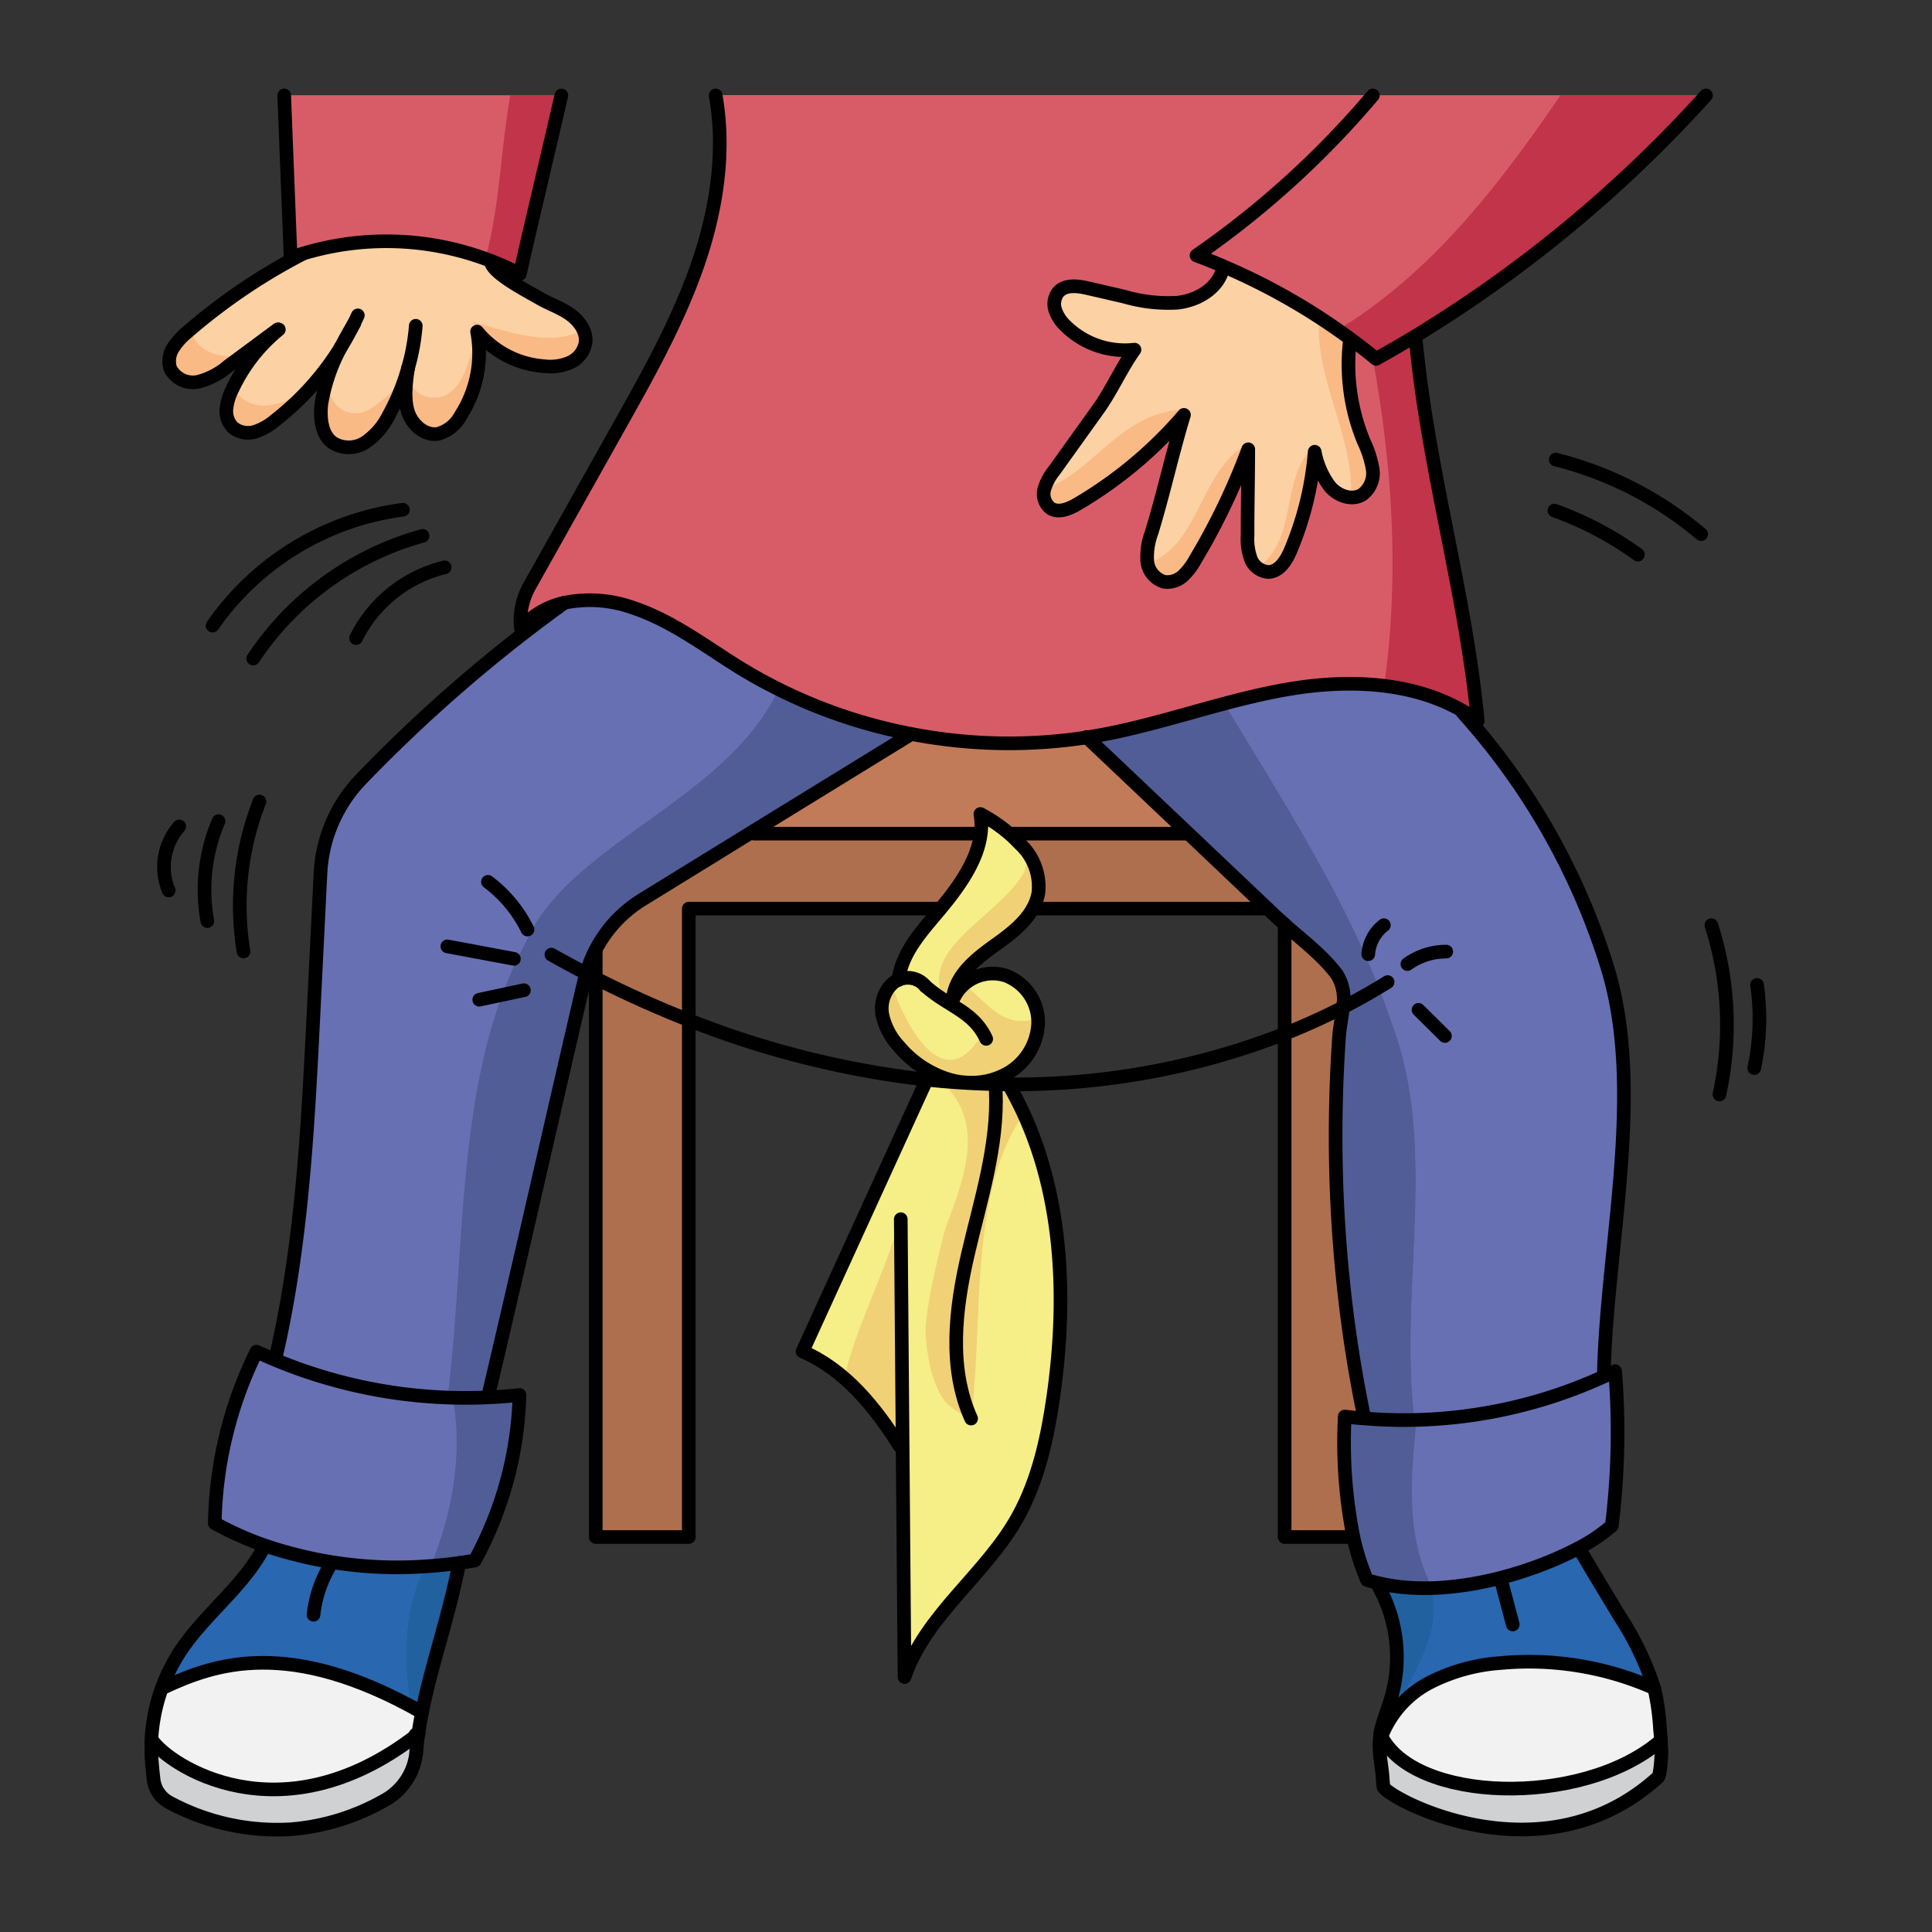 <svg id="Layer_1" data-name="Layer 1" xmlns="http://www.w3.org/2000/svg" viewBox="0 0 283.46 283.46"><rect x="0" y="0" width="283.46" height="283.46" fill="#333333" stroke="none"/><defs><style>.cls-1{fill:#d85c68;}.cls-2{fill:#d0d1d2;}.cls-3{fill:#f2f2f2;}.cls-4{fill:#2967b0;}.cls-5{fill:#6770b3;}.cls-6{fill:#fcd1a4;}.cls-7{fill:#ae6f4f;}.cls-8{fill:#c27b58;}.cls-9{fill:#f6ee87;}.cls-10{fill:#c1344a;}.cls-11{fill:#21619f;}.cls-12{fill:#505d97;}.cls-13{fill:#f9ba86;}.cls-14{fill:#f0d175;}.cls-15{fill:none;stroke:#000;stroke-linecap:round;stroke-linejoin:round;stroke-width:2px;}</style></defs><path class="cls-1" d="M201.37,14h48.88a191.79,191.79,0,0,1-42.62,35.3c-1.91,1.15-3.83,2.27-5.78,3.35q-1.86-1.53-3.8-2.95a92.37,92.37,0,0,0-18.47-10.57c-1.34-.59-2.71-1.14-4.08-1.65A133.24,133.24,0,0,0,201.37,14Z"/><path class="cls-2" d="M243.67,256.71c0,.52-.14,3.71-.49,4-17,15.49-39.8,3-40.3,1.4,0,0-.08-.92-.08-.9-.15-2.57-.74-4.28-.38-6.65l.15,0c4.76,9.87,29.3,10.57,40.76,1h.27C243.62,256,243.64,256.33,243.67,256.71Z"/><path class="cls-3" d="M243.6,255.56h-.27c-11.46,9.61-36,8.91-40.76-1l-.15,0a1.7,1.7,0,0,1,0-.22l.3.06a15,15,0,0,1,7.11-7.65A27,27,0,0,1,220.09,244a45.32,45.32,0,0,1,22.49,3.66h0a3.57,3.57,0,0,1,.1.35,36.46,36.46,0,0,1,.76,5.59C243.52,254.24,243.56,254.9,243.6,255.56Z"/><path class="cls-4" d="M242.6,247.64h0A45.32,45.32,0,0,0,220.09,244a27,27,0,0,0-10.22,2.79,15,15,0,0,0-7.11,7.65l-.3-.06a5.27,5.27,0,0,1,.1-.52c.37-1.63,1-3.17,1.5-4.77a21.38,21.38,0,0,0-1.84-16.31l.11-.47c9.79,2.28,21.92-1.27,29.21-5.17l.1.19q3,4.94,5.92,9.87A44,44,0,0,1,242.6,247.64Z"/><path class="cls-5" d="M236.92,201.17a111.54,111.54,0,0,1-.49,22.67,24.77,24.77,0,0,1-4.89,3.29c-7.29,3.9-19.42,7.45-29.21,5.17-.61-.14-1.2-.3-1.79-.49a35.7,35.7,0,0,1-2-6.31,71.14,71.14,0,0,1-1.26-17.67c.94.12,1.89.22,2.83.28A70.57,70.57,0,0,0,235.26,202h0C235.82,201.7,236.37,201.44,236.92,201.17Z"/><path class="cls-5" d="M197,147.79a6.73,6.73,0,0,0-.85-4.78c-2-2.69-5-5-7.7-7.37h0c-.52-.44-1-.89-1.49-1.34l-1.05-1-8.14-7.72-3.59-3.41-14.78-14,1.72-.29c9.46-1.71,18.52-5.21,28-6.81,8.67-1.45,18.15-1.1,25.62,3.34l-.13.21A99.9,99.9,0,0,1,235.8,142c5.56,18.13-.19,41-.54,59.92h0a70.57,70.57,0,0,1-35.18,6.15v-.06c-1.29-6.29-2.28-12.65-3-19a207.08,207.08,0,0,1-1.2-24.65q.06-6.18.5-12.34C196.52,150.72,196.83,149.24,197,147.79Z"/><path class="cls-1" d="M159.38,108.14a75.49,75.49,0,0,1-26-.56,75.05,75.05,0,0,1-24.59-9.48c-5.23-3.18-10.16-7-16-9a18.81,18.81,0,0,0-10-.72h0a11.85,11.85,0,0,0-6.39,3.76,10.26,10.26,0,0,1,1.31-6.29l13.18-23.5c4.2-7.48,8.42-15,11.27-23.1s4.3-16.84,2.8-25.29h96.43A133.24,133.24,0,0,1,175.5,37.48c1.37.51,2.74,1.06,4.08,1.65l-.49,1.13c-1.07,2.42-3.72,3.83-6.35,4.14a23,23,0,0,1-7.84-.89l-5.28-1.22c-1.5-.35-3.34-.61-4.38.54a2.81,2.81,0,0,0-.47,2.64,5.73,5.73,0,0,0,1.51,2.32,12.38,12.38,0,0,0,10.12,3.5c-1.9,2.64-3.42,6.09-5.32,8.73l-6.45,9a7.81,7.81,0,0,0-1.46,2.74,2.64,2.64,0,0,0,.91,2.79c1.16.77,2.72.11,3.92-.59a61.81,61.81,0,0,0,15.66-13.1c-1.73,5.71-3,11.53-4.74,17.24a10.21,10.21,0,0,0-.65,4.18,3.47,3.47,0,0,0,2.53,3.08,3.4,3.4,0,0,0,2.73-.9,9.43,9.43,0,0,0,1.79-2.36,97.91,97.91,0,0,0,7.77-16.19c0,4.2-.11,8.43-.1,12.63a8.68,8.68,0,0,0,.45,3.37,3,3,0,0,0,2.55,2c1.64,0,2.7-1.7,3.33-3.21a46.94,46.94,0,0,0,3.52-14.43,12.26,12.26,0,0,0,2.22,5.09c1.14,1.38,3.25,2.14,4.76,1.2a3.91,3.91,0,0,0,1.52-3.77A15.54,15.54,0,0,0,200,64.68a29.64,29.64,0,0,1-2-15q1.94,1.42,3.8,2.95c2-1.08,3.87-2.2,5.78-3.35,1.72,19.2,7.35,37.58,9.13,56.42a20.45,20.45,0,0,0-2-1.34c-7.47-4.44-16.95-4.79-25.62-3.34-9.48,1.6-18.54,5.1-28,6.81Z"/><path class="cls-6" d="M201.34,68.74A15.54,15.54,0,0,0,200,64.68a29.64,29.64,0,0,1-2-15,92.37,92.37,0,0,0-18.47-10.57l-.49,1.13c-1.07,2.42-3.72,3.83-6.35,4.14a23,23,0,0,1-7.84-.89l-5.28-1.22c-1.5-.35-3.34-.61-4.38.54a2.81,2.81,0,0,0-.47,2.64,5.73,5.73,0,0,0,1.51,2.32,12.38,12.38,0,0,0,10.12,3.5c-1.9,2.64-3.42,6.09-5.32,8.73l-6.45,9a8.11,8.11,0,0,0-1.44,2.68l.13.38-.13-.38a.14.14,0,0,1,0,.06,2.64,2.64,0,0,0,.91,2.79c1.16.77,2.72.11,3.92-.59a61.74,61.74,0,0,0,14.91-12.26l-.28-.19.28.19c.25-.28.51-.55.75-.84-1.73,5.71-3,11.53-4.74,17.24a10.21,10.21,0,0,0-.65,4.18,3.47,3.47,0,0,0,2.53,3.08,3.4,3.4,0,0,0,2.73-.9,9.43,9.43,0,0,0,1.79-2.36,97.91,97.91,0,0,0,7.77-16.19c0,4.2-.11,8.43-.1,12.63a8.68,8.68,0,0,0,.45,3.37,3,3,0,0,0,2.55,2c1.64,0,2.7-1.7,3.33-3.21a46.94,46.94,0,0,0,3.52-14.43,12.26,12.26,0,0,0,2.22,5.09c1.14,1.38,3.25,2.14,4.76,1.2A3.91,3.91,0,0,0,201.34,68.74Z"/><path class="cls-7" d="M200.09,208.05v.06c-.94-.06-1.89-.16-2.83-.28a71.14,71.14,0,0,0,1.26,17.67H188.43V151.66c2.91-1.15,5.77-2.44,8.55-3.87-.15,1.45-.46,2.93-.56,4.24q-.43,6.16-.5,12.34a207.08,207.08,0,0,0,1.2,24.65C197.81,195.4,198.8,201.76,200.09,208.05Z"/><path class="cls-7" d="M196.13,143a6.73,6.73,0,0,1,.85,4.78c-2.78,1.43-5.64,2.72-8.55,3.87v-16C191.08,138,194.16,140.32,196.13,143Z"/><path class="cls-7" d="M185.89,133.29H151.48a7.15,7.15,0,0,0,.83-2.32,8.51,8.51,0,0,0-2.43-6.91c-.48-.52-1-1-1.52-1.49l.23-.27H174l.13-.14,3.59,3.41Z"/><path class="cls-8" d="M174.16,122.16l-.13.14H148.59l-.23.27a22.8,22.8,0,0,0-4.56-3.16,9.54,9.54,0,0,1,0,2.92l-.25,0h-33l-.18-.29,22.87-14.08.07-.35a75.49,75.49,0,0,0,26,.56Z"/><path class="cls-9" d="M132.38,212.17H132c-3.62-5.74-8-11.2-14.26-13.9l18.21-39.87q3,.32,6,.49t6,.19c7.92,13.56,8.81,30.32,6.57,45.92-.87,6-2.19,12-5.09,17.36-4.65,8.55-13.59,14.46-16.73,23.68Q132.52,229.11,132.38,212.17Z"/><path class="cls-9" d="M149.88,124.06a8.51,8.51,0,0,1,2.43,6.91,7.15,7.15,0,0,1-.83,2.32c-1.15,2.09-3.25,3.73-5.25,5.16-2.68,1.92-5.6,4.09-6.35,7.3l.32.14c-.07.12-.14.26-.2.39l-1.7.32a21.15,21.15,0,0,1-2.59-1.93,3.31,3.31,0,0,0-3.93-.92c.48-4,3.37-7.1,6-10.24.4-.48.8-1,1.18-1.45,2.26-2.88,4.44-6.21,4.88-9.73a9.54,9.54,0,0,0,0-2.92,22.8,22.8,0,0,1,4.56,3.16C148.89,123,149.4,123.54,149.88,124.06Z"/><path class="cls-9" d="M131.78,143.75a3.31,3.31,0,0,1,3.93.92,21.15,21.15,0,0,0,2.59,1.93l1.7-.32c.06-.13.13-.27.2-.39a6.36,6.36,0,0,1,7.35-2.77,7.35,7.35,0,0,1,4.76,6.92,8.89,8.89,0,0,1-4.4,7.37,10.74,10.74,0,0,1-6,1.41,11.28,11.28,0,0,1-2.64-.43,15.43,15.43,0,0,1-7.38-4.87,9.76,9.76,0,0,1-2.43-4.59,5,5,0,0,1,1.61-4.75A3.11,3.11,0,0,1,131.78,143.75Z"/><path class="cls-7" d="M87.36,143.53l-1.4-.71A18.84,18.84,0,0,1,94.17,132l16.22-10,.18.29h33l.25,0c-.44,3.52-2.62,6.85-4.88,9.73-.38.49-.78,1-1.18,1.45l-.25-.21H101v16.36Q94,146.93,87.36,143.53Z"/><path class="cls-5" d="M86,142.82c-.09.31-.18.62-.25.94-4.85,20.77-9.17,40.07-14.17,61.25a72.68,72.68,0,0,1-31.34-5.56l.3-.72c3.78-16.51,4.63-33.53,5.47-50.44l1-20.18a21.45,21.45,0,0,1,6-13.89,219.66,219.66,0,0,1,29.76-25.8h0a18.81,18.81,0,0,1,10,.72c5.82,1.92,10.75,5.78,16,9a75.05,75.05,0,0,0,24.59,9.48l-.07.35L110.39,122,94.17,132A18.84,18.84,0,0,0,86,142.82Z"/><path class="cls-7" d="M101,149.66V225.5H87.36v-82Q94,146.92,101,149.66Z"/><path class="cls-6" d="M51.89,47.47c-.6,1-1.26,2.16-1.89,3.4C50.69,49.77,51.31,48.63,51.89,47.47ZM59.82,54A32.24,32.24,0,0,1,57,60.94a10.37,10.37,0,0,1-3.32,3.92,4.46,4.46,0,0,1-4.89.1c-1.64-1.21-1.85-3.59-1.66-5.63A26.42,26.42,0,0,1,50,50.88a40.52,40.52,0,0,1-9.61,10.73,8.69,8.69,0,0,1-3,1.71,3.48,3.48,0,0,1-3.27-.66A3.42,3.42,0,0,1,33.17,60,8,8,0,0,1,34,57.18a24.9,24.9,0,0,1,6.78-8.78l-.07-.09-7.29,5.4A10.88,10.88,0,0,1,29.08,56a3.71,3.71,0,0,1-4.14-1.93,3.6,3.6,0,0,1,.38-3,9.74,9.74,0,0,1,2.07-2.32,86.84,86.84,0,0,1,17-11.53h0a42.29,42.29,0,0,1,27.51,1C72,40,77.53,42.78,79,43.66s3.12,1.44,4.52,2.41,2.57,2.58,2.32,4.27a3.94,3.94,0,0,1-2.31,2.86,7.32,7.32,0,0,1-3.74.52,14.07,14.07,0,0,1-9.85-5.08A16.93,16.93,0,0,1,67.52,61a5.34,5.34,0,0,1-3.29,2.64c-2,.33-3.8-1.31-4.41-3.19S59.5,56,59.82,54Z"/><path class="cls-1" d="M41.65,14H82.26c-1.8,7.81-4.51,19.21-6.09,26.18a40.91,40.91,0,0,0-4.27-1.92,42.29,42.29,0,0,0-27.51-1c-.61.19-1.21.4-1.8.62Q42.11,25.92,41.65,14Z"/><path class="cls-5" d="M71.54,205a72.68,72.68,0,0,1-31.34-5.56c-.88-.36-1.75-.75-2.62-1.15a59.2,59.2,0,0,0-6.12,25.17,47.44,47.44,0,0,0,7.3,3.26,60.69,60.69,0,0,0,23.73,3.07,20.41,20.41,0,0,1,1.7-2.71,20.41,20.41,0,0,0-1.7,2.71c1.63-.11,3.25-.27,4.84-.5.77-.1,1.53-.22,2.29-.36a53.58,53.58,0,0,0,6.55-24.28C74.63,204.83,73.09,205,71.54,205Z"/><path class="cls-4" d="M62.49,229.8a60.69,60.69,0,0,1-23.73-3.07l-.09.26c-3,5.76-8.57,9.73-12.17,15.12a25.92,25.92,0,0,0-2.72,5.32l.28.1c7.08-3.28,17.66-7.18,36.23,2.83C59.21,243.48,59.2,236,62.49,229.8Z"/><path class="cls-4" d="M62.49,229.8c-3.29,6.2-3.28,13.68-2.2,20.56l1.57.87h0c1.4-7.11,3.91-13.9,5.46-21.92h0C65.74,229.53,64.12,229.69,62.49,229.8Z"/><path class="cls-3" d="M24.06,247.53l-.28-.1a26,26,0,0,0-1.62,7.86h.1c2.33,3.52,18.66,14.67,38.64-.64l.17-.13c-.29-1.35-.56-2.75-.78-4.17C41.72,240.35,31.14,244.25,24.06,247.53Z"/><path class="cls-3" d="M60.29,250.36c.22,1.42.49,2.82.78,4.17l.26-.2c.15-1,.33-2.08.54-3.1h0Z"/><path class="cls-2" d="M22.26,255.3h-.1c0,.48,0,1,0,1.45,0,1.43.16,2.86.32,4.29a4.39,4.39,0,0,0,2.3,3.41,33.4,33.4,0,0,0,17.79,3.94,33.1,33.1,0,0,0,14-4.36A9,9,0,0,0,61,257.16l0-.32a8.44,8.44,0,0,0-.13-2.18C40.92,270,24.59,258.82,22.26,255.3Z"/><path class="cls-1" d="M228.93,14H201.42a133.24,133.24,0,0,1-25.87,23.48c1.37.51,2.74,1.06,4.08,1.65a92.84,92.84,0,0,1,16.65,9.27C209.88,40.17,219.88,27.31,228.93,14Z"/><path class="cls-10" d="M228.93,14c-9.05,13.3-19.05,26.16-32.65,34.4.61.43,1.22.86,1.82,1.3q1.93,1.42,3.8,2.95c1.95-1.08,3.87-2.2,5.78-3.35A191.79,191.79,0,0,0,250.3,14Z"/><path class="cls-2" d="M243.72,256.72c0,.52-.14,3.71-.49,4-17,15.49-39.8,3-40.3,1.4,0,0-.08-.92-.08-.9-.15-2.57-.74-4.28-.38-6.65l.15,0c4.76,9.87,29.3,10.57,40.76,1h.27C243.67,256,243.69,256.34,243.72,256.72Z"/><path class="cls-3" d="M243.65,255.57h-.27c-11.46,9.61-36,8.91-40.76-1l-.15,0a1.7,1.7,0,0,1,0-.22l.3.06a15,15,0,0,1,7.11-7.65A27,27,0,0,1,220.14,244a45.32,45.32,0,0,1,22.49,3.66h0a3.57,3.57,0,0,1,.1.35,36.46,36.46,0,0,1,.76,5.59C243.57,254.25,243.61,254.91,243.65,255.57Z"/><path class="cls-11" d="M209.94,233a30,30,0,0,1-7.56-.71l-.11.47a21.38,21.38,0,0,1,1.84,16.31c-.47,1.6-1.13,3.14-1.5,4.77a5.27,5.27,0,0,0-.1.52l.3.06A13,13,0,0,1,205,250.7C207.4,245.05,211.81,239.33,209.94,233Z"/><path class="cls-4" d="M237.61,237.2q-3-4.94-5.92-9.87l-.1-.19A51.6,51.6,0,0,1,209.94,233c1.87,6.31-2.54,12-4.9,17.68a16.55,16.55,0,0,1,4.88-3.91A27,27,0,0,1,220.14,244a45.32,45.32,0,0,1,22.49,3.66h0A44,44,0,0,0,237.61,237.2Z"/><path class="cls-5" d="M237,201.18c-.55.27-1.1.53-1.66.78h0a70.43,70.43,0,0,1-27.46,6.36c-.86,8.13-1.67,17.15,2.35,24.68a51.65,51.65,0,0,0,21.39-5.87,24.77,24.77,0,0,0,4.89-3.29A111.54,111.54,0,0,0,237,201.18Z"/><path class="cls-12" d="M207.85,208.33a68.51,68.51,0,0,1-7.72-.21c-.94-.06-1.89-.16-2.83-.28a71.14,71.14,0,0,0,1.26,17.67,35.7,35.7,0,0,0,2,6.31c.59.19,1.18.35,1.79.49a30.15,30.15,0,0,0,7.82.7C206.18,225.48,207,216.46,207.85,208.33Z"/><path class="cls-12" d="M204.19,150.09c-5.52-16.54-15.26-31.4-24.56-46.89-6.14,1.63-12.23,3.53-18.48,4.66l-1.72.29,14.78,14,3.59,3.41,8.14,7.72,1.05,1c.47.45,1,.9,1.49,1.34h0c2.65,2.32,5.73,4.68,7.7,7.37a6.73,6.73,0,0,1,.85,4.78c-.15,1.45-.46,2.93-.56,4.24q-.43,6.17-.5,12.34a207.08,207.08,0,0,0,1.2,24.65c.69,6.38,1.68,12.74,3,19v.06a67.67,67.67,0,0,0,7.4.22C205.26,188.85,211.14,168.34,204.19,150.09Z"/><path class="cls-5" d="M235.85,142a99.9,99.9,0,0,0-21.21-37.44l.13-.21c-7.47-4.44-17-4.79-25.62-3.34-3.21.55-6.37,1.31-9.52,2.15,9.3,15.49,19,30.35,24.56,46.89,6.95,18.25,1.07,38.76,3.34,58.25A70.49,70.49,0,0,0,235.31,202h0C235.66,183,241.41,160.17,235.85,142Z"/><path class="cls-1" d="M201.33,52.21c-1.06-.86-2.14-1.69-3.23-2.5a29.64,29.64,0,0,0,2,15,15.54,15.54,0,0,1,1.31,4.06,3.91,3.91,0,0,1-1.52,3.77c-1.51.94-3.62.18-4.76-1.2a12.26,12.26,0,0,1-2.22-5.09,46.94,46.94,0,0,1-3.52,14.43c-.63,1.51-1.69,3.22-3.33,3.21a3,3,0,0,1-2.55-2,8.68,8.68,0,0,1-.45-3.37c0-4.2.11-8.43.1-12.63a97.91,97.91,0,0,1-7.77,16.19,9.43,9.43,0,0,1-1.79,2.36,3.4,3.4,0,0,1-2.73.9,3.47,3.47,0,0,1-2.53-3.08,10.21,10.21,0,0,1,.65-4.18c1.74-5.71,3-11.53,4.74-17.24A61.81,61.81,0,0,1,158.05,74c-1.2.7-2.76,1.36-3.92.59a2.64,2.64,0,0,1-.91-2.79A7.81,7.81,0,0,1,154.68,69l6.45-9c1.9-2.64,3.42-6.09,5.32-8.73a12.38,12.38,0,0,1-10.12-3.5,5.73,5.73,0,0,1-1.51-2.32,2.81,2.81,0,0,1,.47-2.64c1-1.15,2.88-.89,4.38-.54L165,43.52a23,23,0,0,0,7.84.89c2.63-.31,5.28-1.72,6.35-4.14l.49-1.13c-1.34-.59-2.71-1.14-4.08-1.65A133.24,133.24,0,0,0,201.42,14H105c1.5,8.45.06,17.21-2.8,25.29S95.12,54.92,90.92,62.4L77.74,85.9a10.26,10.26,0,0,0-1.31,6.29,11.85,11.85,0,0,1,6.39-3.76h0a18.81,18.81,0,0,1,10,.72c5.82,1.92,10.75,5.78,16,9a75.05,75.05,0,0,0,24.59,9.48,75.49,75.49,0,0,0,26.05.56l1.72-.29c9.46-1.71,18.52-5.21,28-6.81a49.27,49.27,0,0,1,13.93-.45C205.33,84.65,204.32,68.24,201.33,52.21Z"/><path class="cls-10" d="M216.81,105.73c-1.78-18.84-7.41-37.22-9.13-56.42-1.91,1.15-3.83,2.27-5.78,3.35l-.57-.45c3,16,4,32.44,1.75,48.39a30,30,0,0,1,11.69,3.79A20.45,20.45,0,0,1,216.81,105.73Z"/><path class="cls-13" d="M174.19,60.09c-9.57,0-13.64,9.14-21,11.69a2.61,2.61,0,0,0,.92,2.76c1.16.77,2.72.11,3.92-.59a61.51,61.51,0,0,0,14.82-12.16A2.34,2.34,0,0,1,174.19,60.09Z"/><path class="cls-13" d="M183.19,65.09c-7.13,3.57-7.12,15.06-14.81,17.53a3,3,0,0,0,5.2,1.83,9.43,9.43,0,0,0,1.79-2.36,97.91,97.91,0,0,0,7.77-16.19c0,.67,0,1.34,0,2l.07-.05Z"/><path class="cls-6" d="M193.58,46.59a93.35,93.35,0,0,0-14-7.45l-.49,1.13c-1.07,2.42-3.72,3.83-6.35,4.14a23,23,0,0,1-7.84-.89l-5.28-1.22c-1.5-.35-3.34-.61-4.38.54a2.81,2.81,0,0,0-.47,2.64,5.73,5.73,0,0,0,1.51,2.32,12.38,12.38,0,0,0,10.12,3.5c-1.9,2.64-3.42,6.09-5.32,8.73l-6.45,9a7.81,7.81,0,0,0-1.46,2.74v0c7.34-2.55,11.41-11.69,21-11.69a2.34,2.34,0,0,0-1.32,1.7c.28-.31.57-.62.84-.94-1.73,5.71-3,11.53-4.74,17.24a10.21,10.21,0,0,0-.65,4.18c0,.12,0,.23.06.35,7.69-2.47,7.68-14,14.81-17.53v2.76l.42-.35-.42.35v0l-.07.05c0,3.55-.09,7.1-.08,10.63a8.68,8.68,0,0,0,.45,3.37,3.5,3.5,0,0,0,1,1.4c6.21-4.41,3-13.51,8.67-18.21v1.84l.25-.25-.25.25v0l-.1.1a11.4,11.4,0,0,0,2,4.29,4.38,4.38,0,0,0,3.15,1.6C198.59,63.62,192.85,55.68,193.58,46.59Z"/><path class="cls-13" d="M193.09,67l.1-.1V65.09c-5.64,4.7-2.46,13.8-8.67,18.21a2.42,2.42,0,0,0,1.52.57c1.64,0,2.7-1.7,3.33-3.21a47.15,47.15,0,0,0,3.41-13.32l0,0,0,0c0-.37.08-.74.11-1.11C192.94,66.49,193,66.76,193.09,67Z"/><path class="cls-13" d="M201.39,68.75a15.54,15.54,0,0,0-1.31-4.06,29.64,29.64,0,0,1-2-15c-1.48-1.08-3-2.12-4.52-3.12-.73,9.09,5,17,4.68,26.33a2.78,2.78,0,0,0,1.61-.4A3.91,3.91,0,0,0,201.39,68.75Z"/><path class="cls-7" d="M200.14,208.06v.06c-.94-.06-1.89-.16-2.83-.28a71.14,71.14,0,0,0,1.26,17.67H188.48V151.67c2.91-1.15,5.77-2.44,8.55-3.87-.15,1.45-.46,2.93-.56,4.24q-.43,6.17-.5,12.34a207.08,207.08,0,0,0,1.2,24.65C197.86,195.41,198.85,201.77,200.14,208.06Z"/><path class="cls-7" d="M196.18,143a6.73,6.73,0,0,1,.85,4.78c-2.78,1.43-5.64,2.72-8.55,3.87v-16C191.13,138,194.21,140.33,196.18,143Z"/><path class="cls-7" d="M185.94,133.3H151.53a7.15,7.15,0,0,0,.83-2.32,8.51,8.51,0,0,0-2.43-6.91c-.48-.52-1-1-1.52-1.49l.23-.27h25.44l.13-.14,3.59,3.41Z"/><path class="cls-8" d="M174.21,122.17l-.13.14H148.64l-.23.27a22.8,22.8,0,0,0-4.56-3.16,9.54,9.54,0,0,1,.05,2.92l-.25,0h-33l-.18-.29,22.87-14.08.07-.35a75.49,75.49,0,0,0,26.05.56Z"/><path class="cls-14" d="M135.77,195.23c.32,5.43,1.71,11.86,6.71,12.86,3.65-13.19-.4-33.23,7.72-44.62-.68-1.49-1.41-2.95-2.24-4.38q-3,0-6-.19c-1.3-.07-2.59-.18-3.88-.29C148.83,168.57,133.87,182.87,135.77,195.23Z"/><path class="cls-9" d="M123.84,202.18l.18.17-.11-.43C123.89,202,123.86,202.1,123.84,202.18Z"/><path class="cls-14" d="M132.17,179.57l-.29-.33c-2.12,7.67-6.1,15-8,22.68l.11.43a45.08,45.08,0,0,1,8,9.83h.42v.12l.09-.09Z"/><path class="cls-9" d="M150.2,163.47c-8.12,11.39-5.91,31.05-7.72,44.62-17.76-6.91,6.35-39.52-4.44-49.48-.7-.06-1.39-.12-2.08-.2q-9.11,19.92-18.21,39.87a23.94,23.94,0,0,1,6,3.83l-.11-.5.11.5.09.07c0-.08,0-.17.07-.26l-.08-.3.08.3c1.87-7.71,5.85-15,8-22.68l-.42-.47.42.47c.1-.38.21-.76.31-1.15-.1.39-.21.77-.31,1.15l.29.33v0l.33.38-.33-.38.35,32.64.23-.24-.23.24,0,2.61,0-2.61-.09.09q.15,16.88.28,33.75c3.14-9.22,12.08-15.13,16.73-23.68,2.9-5.33,4.22-11.36,5.09-17.36C156.53,191.05,156,176.16,150.2,163.47Z"/><path class="cls-9" d="M150.19,128.09a5.3,5.3,0,0,0,.32-3.32c-.18-.24-.38-.47-.58-.7-.48-.52-1-1-1.52-1.49a22.8,22.8,0,0,0-4.56-3.16,9.54,9.54,0,0,1,.05,2.92c-.44,3.52-2.62,6.85-4.88,9.73-.38.49-.78,1-1.18,1.45-2.64,3.14-5.53,6.23-6,10.24a3.31,3.31,0,0,1,3.93.92,21.15,21.15,0,0,0,2.59,1.93l.11,0C134.8,139.11,146.57,134.42,150.19,128.09Z"/><path class="cls-14" d="M150.51,124.77a5.3,5.3,0,0,1-.32,3.32c-3.62,6.33-15.39,11-11.73,18.5l1.59-.3c.06-.13.13-.27.2-.39l-.32-.14c.75-3.21,3.67-5.38,6.35-7.3,2-1.43,4.1-3.07,5.25-5.16a7.15,7.15,0,0,0,.83-2.32A8.22,8.22,0,0,0,150.51,124.77Z"/><path class="cls-9" d="M143.19,153.09c2.25-2.25-1.13-4.49-2.95-7.16a2.47,2.47,0,0,0-.19.36l-1.7.32a21.15,21.15,0,0,1-2.59-1.93,3.31,3.31,0,0,0-3.93-.92,2.72,2.72,0,0,0-1,.67C132.75,150.36,138,160.06,143.19,153.09Z"/><path class="cls-9" d="M147.6,143.13a6.51,6.51,0,0,0-6.14,1.3c3.34,2.57,5.64,6.7,10.85,5A7.31,7.31,0,0,0,147.6,143.13Z"/><path class="cls-14" d="M141.46,144.43a5.53,5.53,0,0,0-1.21,1.47v0c1.82,2.67,5.2,4.91,2.95,7.16-5.22,7-10.44-2.73-12.37-8.66a5.08,5.08,0,0,0-1.35,4.51,9.76,9.76,0,0,0,2.43,4.59,15.43,15.43,0,0,0,7.38,4.87,11.28,11.28,0,0,0,2.64.43,10.74,10.74,0,0,0,6-1.41,8.89,8.89,0,0,0,4.4-7.37c0-.21,0-.42-.05-.63C147.1,151.13,144.8,147,141.46,144.43Z"/><path class="cls-7" d="M87.41,143.54l-1.4-.71A18.84,18.84,0,0,1,94.22,132l16.22-10,.18.29h33l.25,0c-.44,3.52-2.62,6.85-4.88,9.73-.38.49-.78,1-1.18,1.45l-.25-.21H101.06v16.36Q94.09,146.94,87.41,143.54Z"/><path class="cls-5" d="M114.23,101.11c-1.85-.93-3.67-1.92-5.44-3-5.23-3.18-10.16-7-16-9a18.81,18.81,0,0,0-10-.72h0a219.66,219.66,0,0,0-29.76,25.8A21.45,21.45,0,0,0,47,128.12L46,148.3c-.84,16.91-1.69,33.93-5.47,50.44l-.3.72A72.37,72.37,0,0,0,65.63,205c2.83-22.73,1-47.54,11.56-66.93C83.47,123.74,106.65,117.42,114.23,101.11Z"/><path class="cls-12" d="M114.23,101.11c-7.58,16.31-30.76,22.63-37,37-10.58,19.39-8.73,44.2-11.56,66.93,2,.08,4,.09,6,0,5-21.18,9.32-40.48,14.17-61.25.07-.32.16-.63.25-.94A18.84,18.84,0,0,1,94.22,132l16.22-10,22.87-14.08.07-.35A75.26,75.26,0,0,1,114.23,101.11Z"/><path class="cls-7" d="M101.06,149.67v75.84H87.41v-82Q94.09,146.93,101.06,149.67Z"/><path class="cls-13" d="M28.12,48.18l-.68.58a9.74,9.74,0,0,0-2.07,2.32,3.6,3.6,0,0,0-.38,3A3.71,3.71,0,0,0,29.13,56a10.88,10.88,0,0,0,4.34-2.28l2.6-1.93,0-.1C32.87,53.09,28.34,51.52,28.12,48.18Z"/><path class="cls-6" d="M36.1,51.69l0,.1.31-.22Z"/><path class="cls-13" d="M69.19,47.09a3.2,3.2,0,0,1,.91,1.71c.19.23.39.46.6.68a3.81,3.81,0,0,1,.49-.39,3.81,3.81,0,0,0-.49.39,14.35,14.35,0,0,0,9.13,4.25,7.32,7.32,0,0,0,3.74-.52,3.94,3.94,0,0,0,2.31-2.86,3.55,3.55,0,0,0-.34-2C80.75,50.84,74.66,48.66,69.19,47.09Z"/><path class="cls-6" d="M83.56,46.08c-1.4-1-3.06-1.52-4.52-2.41S72,40,72,38.27a42.29,42.29,0,0,0-27.51-1.05h0a87.39,87.39,0,0,0-16.32,11c.22,3.34,4.75,4.91,8,3.51a2.49,2.49,0,0,0,.09-.6,2.49,2.49,0,0,1-.09.6l.28-.12,1.44-1.07c.12-.13.25-.26.37-.41-.12.15-.25.28-.37.41l2.94-2.18.07.09A24.87,24.87,0,0,0,34.15,57a.42.42,0,0,0,0,.1c3.41,4.27,7.55,2,11.18,0a40.81,40.81,0,0,0,4.68-6.18,36.63,36.63,0,0,0-2,4.8c0,3.37,2.72,6.14,6.19,4.4,3-2,5-4,6-7-1,4,2,6,5,5,3.46-1.73,3.18-5.71,5-8-.05-.47-.11-.93-.2-1.4a1.58,1.58,0,0,0,.12.15,3.2,3.2,0,0,0-.91-1.71c5.47,1.57,11.56,3.75,16.35,1.26A6.08,6.08,0,0,0,83.56,46.08Zm-33.51,4.8c.63-1.24,1.29-2.41,1.89-3.4C51.36,48.64,50.74,49.78,50.05,50.88Z"/><path class="cls-13" d="M65.19,58.09c-3,1-6-1-5-5-1,3-3,5-6,7-3.47,1.74-6.18-1-6.19-4.4a16.8,16.8,0,0,0-.86,3.65c-.19,2,0,4.42,1.66,5.63a4.46,4.46,0,0,0,4.89-.1A10.37,10.37,0,0,0,57,61,32.24,32.24,0,0,0,59.87,54c-.32,2-.61,4.58,0,6.46s2.46,3.52,4.41,3.19A5.34,5.34,0,0,0,67.57,61a16.94,16.94,0,0,0,2.61-11C68.37,52.38,68.65,56.36,65.19,58.09Z"/><path class="cls-13" d="M34.19,57.09a.42.42,0,0,1,0-.1l-.1.2A8,8,0,0,0,33.22,60a3.42,3.42,0,0,0,.92,2.69,3.48,3.48,0,0,0,3.27.66,8.69,8.69,0,0,0,3-1.71,40,40,0,0,0,4.93-4.55C41.74,59.07,37.6,61.36,34.19,57.09Z"/><path class="cls-1" d="M41.7,14q.46,11.91.94,23.83c.59-.22,1.19-.43,1.8-.62A42.24,42.24,0,0,1,71.21,38c2.16-8,2.24-16,3.66-24Z"/><path class="cls-10" d="M74.87,14c-1.42,8-1.5,16-3.66,24l.74.26a40.91,40.91,0,0,1,4.27,1.92c1.58-7,4.29-18.37,6.09-26.18Z"/><path class="cls-5" d="M66.43,205.05a72.43,72.43,0,0,1-26.18-5.59c-.88-.36-1.75-.75-2.62-1.15a59.2,59.2,0,0,0-6.12,25.17,47.44,47.44,0,0,0,7.3,3.26,60.41,60.41,0,0,0,23.68,3.06,20.41,20.41,0,0,1,1.7-2.71,20.41,20.41,0,0,0-1.7,2.71l.71,0C66.41,221.88,67.9,213.33,66.43,205.05Z"/><path class="cls-12" d="M71.59,205c-1.72.08-3.44.08-5.16,0,1.47,8.28,0,16.83-3.23,24.71,1.4-.1,2.8-.25,4.18-.45.77-.1,1.53-.22,2.29-.36a53.58,53.58,0,0,0,6.55-24.28C74.68,204.84,73.14,205,71.59,205Z"/><path class="cls-4" d="M62.48,229.81a60.37,60.37,0,0,1-23.67-3.07l-.09.26c-3,5.76-8.57,9.73-12.17,15.12a25.92,25.92,0,0,0-2.72,5.32l.28.1c7.06-3.27,17.64-7.17,36.18,2.81C59.22,243.48,59.2,236,62.48,229.81Z"/><path class="cls-11" d="M62.48,229.81c-3.28,6.2-3.26,13.67-2.19,20.54l1.62.89h0c1.4-7.11,3.91-13.9,5.46-21.92h0C65.77,229.54,64.13,229.71,62.48,229.81Z"/><path class="cls-3" d="M24.11,247.54l-.28-.1a26,26,0,0,0-1.62,7.86h.1C24.64,258.83,41,270,61,254.67l.13-.1c-.3-1.37-.57-2.78-.79-4.22C41.75,240.37,31.17,244.27,24.11,247.54Z"/><path class="cls-3" d="M60.29,250.35c.22,1.44.49,2.85.79,4.22l.3-.23c.15-1,.33-2.08.54-3.1h0Z"/><path class="cls-2" d="M22.31,255.31h-.1c0,.48,0,1,0,1.45,0,1.43.16,2.86.32,4.29a4.39,4.39,0,0,0,2.3,3.41,33.4,33.4,0,0,0,17.79,3.94,33.1,33.1,0,0,0,14-4.36,9,9,0,0,0,4.44-6.86l0-.32a8.44,8.44,0,0,0-.13-2.18C41,270,24.64,258.83,22.31,255.31Z"/><path class="cls-15" d="M41.7,14q.46,11.91.94,23.83c.59-.22,1.19-.43,1.8-.62A42.29,42.29,0,0,1,72,38.27a40.91,40.91,0,0,1,4.27,1.92c1.58-7,4.29-18.37,6.09-26.18"/><path class="cls-15" d="M44.44,37.23a86.84,86.84,0,0,0-17,11.53,9.74,9.74,0,0,0-2.07,2.32,3.6,3.6,0,0,0-.38,3A3.71,3.71,0,0,0,29.13,56a10.88,10.88,0,0,0,4.34-2.28l7.29-5.4"/><path class="cls-15" d="M51.94,47.47c.19-.4.38-.8.56-1.2"/><path class="cls-15" d="M50.05,50.88c.69-1.1,1.31-2.24,1.89-3.4"/><path class="cls-15" d="M40.91,48.34l-.08.07a24.9,24.9,0,0,0-6.78,8.78A8,8,0,0,0,33.22,60a3.42,3.42,0,0,0,.92,2.69,3.48,3.48,0,0,0,3.27.66,8.69,8.69,0,0,0,3-1.71,40.52,40.52,0,0,0,9.61-10.73"/><path class="cls-15" d="M59.87,54A31,31,0,0,0,61,47.8"/><path class="cls-15" d="M51.94,47.47h0c-.6,1-1.26,2.16-1.89,3.4h0a26.42,26.42,0,0,0-2.91,8.45c-.19,2,0,4.42,1.66,5.63a4.46,4.46,0,0,0,4.89-.1A10.37,10.37,0,0,0,57,61,32.24,32.24,0,0,0,59.87,54"/><path class="cls-15" d="M59.87,54v0c-.32,2-.61,4.58,0,6.46s2.46,3.52,4.41,3.19A5.34,5.34,0,0,0,67.57,61,16.93,16.93,0,0,0,70,48.65a14.07,14.07,0,0,0,9.85,5.08,7.32,7.32,0,0,0,3.74-.52,3.94,3.94,0,0,0,2.31-2.86c.25-1.69-.92-3.29-2.32-4.27S80.5,44.56,79,43.67,72,40,72,38.27"/><path class="cls-15" d="M179.14,40.27c-1.07,2.42-3.72,3.83-6.35,4.14a23,23,0,0,1-7.84-.89l-5.28-1.22c-1.5-.35-3.34-.61-4.38.54a2.81,2.81,0,0,0-.47,2.64,5.73,5.73,0,0,0,1.51,2.32,12.38,12.38,0,0,0,10.12,3.5c-1.9,2.64-3.42,6.09-5.32,8.73l-6.45,9a7.81,7.81,0,0,0-1.46,2.74,2.64,2.64,0,0,0,.91,2.79c1.16.77,2.72.11,3.92-.59a61.81,61.81,0,0,0,15.66-13.1c-1.73,5.71-3,11.53-4.74,17.24a10.21,10.21,0,0,0-.65,4.18,3.47,3.47,0,0,0,2.53,3.08,3.4,3.4,0,0,0,2.73-.9,9.43,9.43,0,0,0,1.79-2.36,97.91,97.91,0,0,0,7.77-16.19c0,4.2-.11,8.43-.1,12.63a8.68,8.68,0,0,0,.45,3.37,3,3,0,0,0,2.55,2c1.64,0,2.7-1.7,3.33-3.21a46.94,46.94,0,0,0,3.52-14.43,12.26,12.26,0,0,0,2.22,5.09c1.14,1.38,3.25,2.14,4.76,1.2a3.91,3.91,0,0,0,1.52-3.77,15.54,15.54,0,0,0-1.31-4.06,29.64,29.64,0,0,1-2-15"/><path class="cls-15" d="M250.3,14a191.79,191.79,0,0,1-42.62,35.3c-1.91,1.15-3.83,2.27-5.78,3.35q-1.86-1.53-3.8-2.95a92.37,92.37,0,0,0-18.47-10.57c-1.34-.59-2.71-1.14-4.08-1.65A133.24,133.24,0,0,0,201.42,14"/><path class="cls-15" d="M82.83,88.43a18.81,18.81,0,0,1,10,.72c5.82,1.92,10.75,5.78,16,9a75.05,75.05,0,0,0,24.59,9.48,75.49,75.49,0,0,0,26.05.56l1.72-.29c9.46-1.71,18.52-5.21,28-6.81,8.67-1.45,18.15-1.1,25.62,3.34a20.45,20.45,0,0,1,2,1.34c-1.78-18.84-7.41-37.22-9.13-56.42"/><path class="cls-15" d="M105,14c1.5,8.45.06,17.21-2.8,25.29S95.12,54.92,90.92,62.4L77.74,85.9a10.26,10.26,0,0,0-1.31,6.29,11.85,11.85,0,0,1,6.39-3.76"/><path class="cls-15" d="M133.31,107.94,110.44,122,94.22,132A18.84,18.84,0,0,0,86,142.83c-.09.31-.18.62-.25.94-4.85,20.77-9.17,40.07-14.17,61.25h0"/><path class="cls-15" d="M62.48,229.81c1.65-.1,3.29-.27,4.9-.5.77-.1,1.53-.22,2.29-.36a53.58,53.58,0,0,0,6.55-24.28c-1.54.17-3.08.29-4.63.35a72.68,72.68,0,0,1-31.34-5.56c-.88-.36-1.75-.75-2.62-1.15a59.2,59.2,0,0,0-6.12,25.17,47.44,47.44,0,0,0,7.3,3.26,60.37,60.37,0,0,0,23.67,3.07"/><path class="cls-15" d="M40.55,198.74c3.78-16.51,4.63-33.53,5.47-50.44l1-20.18a21.45,21.45,0,0,1,6.05-13.89,219.66,219.66,0,0,1,29.76-25.8h0"/><path class="cls-15" d="M188.48,135.65c2.65,2.32,5.73,4.68,7.7,7.37a6.73,6.73,0,0,1,.85,4.78c-.15,1.45-.46,2.93-.56,4.24q-.43,6.17-.5,12.34a207.08,207.08,0,0,0,1.2,24.65c.69,6.38,1.68,12.74,3,19"/><path class="cls-15" d="M159.41,108.13l0,0,14.78,14,3.59,3.41,8.14,7.72,1.05,1c.47.45,1,.9,1.49,1.34"/><path class="cls-15" d="M214.64,104.6A99.9,99.9,0,0,1,235.85,142c5.56,18.13-.19,41-.54,59.92"/><path class="cls-15" d="M231.59,227.14a24.77,24.77,0,0,0,4.89-3.29,111.54,111.54,0,0,0,.49-22.67c-.55.27-1.1.53-1.66.78h0a70.57,70.57,0,0,1-35.18,6.15c-.94-.06-1.89-.16-2.83-.28a71.14,71.14,0,0,0,1.26,17.67,35.7,35.7,0,0,0,2,6.31c.59.19,1.18.35,1.79.49C212.17,234.59,224.3,231,231.59,227.14Z"/><path class="cls-15" d="M61.08,256.85a8.44,8.44,0,0,0-.13-2.18.28.28,0,0,0,0-.09l0-.06"/><path class="cls-15" d="M38.72,227c-3,5.76-8.57,9.73-12.17,15.12a26.07,26.07,0,0,0-4.34,13.18c0,.48,0,1,0,1.45,0,1.43.16,2.86.32,4.29a4.39,4.39,0,0,0,2.3,3.41,33.4,33.4,0,0,0,17.79,3.94,33.1,33.1,0,0,0,14-4.36,9,9,0,0,0,4.44-6.86"/><path class="cls-15" d="M22.31,255.31C24.64,258.83,41,270,61,254.67l.43-.33"/><path class="cls-15" d="M67.38,229.32c-1.55,8-4.06,14.81-5.46,21.92-.21,1-.39,2.06-.54,3.1-.12.83-.22,1.66-.3,2.51l0,.32"/><path class="cls-15" d="M24.11,247.54c7.27-3.37,18.25-7.4,37.8,3.7"/><path class="cls-15" d="M48.25,230A17.73,17.73,0,0,0,46,236.91"/><path class="cls-15" d="M220.23,231.83c.57,2.17,1.15,4.34,1.72,6.51"/><path class="cls-15" d="M202.27,232.78a21.38,21.38,0,0,1,1.84,16.31c-.47,1.6-1.13,3.14-1.5,4.77a5.27,5.27,0,0,0-.1.52,1.7,1.7,0,0,0,0,.22c-.36,2.37.23,4.08.38,6.65,0,0,.08.89.08.9.5,1.59,23.31,14.09,40.3-1.4.35-.32.53-3.51.49-4s-.05-.76-.07-1.15c0-.66-.08-1.32-.14-2a36.46,36.46,0,0,0-.76-5.59,3.57,3.57,0,0,0-.1-.35,44,44,0,0,0-5-10.45q-3-4.94-5.92-9.87"/><path class="cls-15" d="M202.62,254.62c4.76,9.87,29.3,10.57,40.76,1"/><path class="cls-15" d="M202.81,254.44a15,15,0,0,1,7.11-7.65A27,27,0,0,1,220.14,244a45.32,45.32,0,0,1,22.49,3.66"/><line class="cls-15" x1="151.54" y1="133.31" x2="185.93" y2="133.31"/><polyline class="cls-15" points="87.41 139.76 87.41 143.54 87.41 225.51 101.06 225.51 101.06 149.67 101.06 133.31 137.59 133.31"/><line class="cls-15" x1="148.64" y1="122.31" x2="174.08" y2="122.31"/><line class="cls-15" x1="110.62" y1="122.31" x2="143.65" y2="122.31"/><path class="cls-15" d="M131.83,143.77h0c.48-4,3.37-7.1,6-10.24.4-.48.8-1,1.18-1.45,2.26-2.88,4.44-6.21,4.88-9.73a9.54,9.54,0,0,0-.05-2.92,22.8,22.8,0,0,1,4.56,3.16c.53.47,1,1,1.52,1.49a8.51,8.51,0,0,1,2.43,6.91,7.15,7.15,0,0,1-.83,2.32c-1.15,2.09-3.25,3.73-5.25,5.16-2.68,1.92-5.6,4.09-6.35,7.3"/><path class="cls-15" d="M135.76,144.68a3.31,3.31,0,0,0-3.93-.92,3.11,3.11,0,0,0-.75.43,5,5,0,0,0-1.61,4.75,9.76,9.76,0,0,0,2.43,4.59,15.43,15.43,0,0,0,7.38,4.87,11.28,11.28,0,0,0,2.64.43,10.74,10.74,0,0,0,6-1.41,8.89,8.89,0,0,0,4.4-7.37,7.35,7.35,0,0,0-4.76-6.92,6.36,6.36,0,0,0-7.35,2.77c-.07.12-.14.26-.2.39"/><path class="cls-15" d="M135.76,144.68a21.15,21.15,0,0,0,2.59,1.93c2.57,1.66,4.94,2.77,6.34,5.81"/><path class="cls-15" d="M136.45,157.34c-.16.36-.33.71-.49,1.07q-9.11,19.92-18.21,39.87c6.23,2.7,10.64,8.16,14.26,13.9"/><path class="cls-15" d="M132.16,178.88q.14,16.65.27,33.3.15,16.94.28,33.87c3.14-9.22,12.08-15.13,16.73-23.68,2.9-5.33,4.22-11.36,5.09-17.36,2.24-15.6,1.35-32.36-6.57-45.92-.23-.4-.47-.79-.71-1.18"/><path class="cls-15" d="M146.1,160c.35,8.16-2.26,16.11-4.1,24.07s-2.87,16.61.48,24.06"/><path class="cls-15" d="M80.9,140.06c1.68.95,3.39,1.87,5.11,2.77l1.4.71q6.68,3.39,13.65,6.13a136.09,136.09,0,0,0,34.9,8.74q3,.32,6,.49t6,.19a108.57,108.57,0,0,0,40.52-7.42c2.91-1.15,5.77-2.44,8.55-3.87,2.24-1.15,4.42-2.38,6.56-3.71"/><path class="cls-15" d="M71.59,129.38a19.46,19.46,0,0,1,5.8,7"/><path class="cls-15" d="M65.63,138.85l9.77,1.83"/><path class="cls-15" d="M70.31,146.68l6.56-1.4"/><path class="cls-15" d="M200.75,140a5.88,5.88,0,0,1,2.29-4.26"/><path class="cls-15" d="M206.49,141.45a9.73,9.73,0,0,1,5.7-1.83"/><path class="cls-15" d="M208.12,148.16,212,152"/><path class="cls-15" d="M38.07,117.6a41.76,41.76,0,0,0-2.34,22"/><path class="cls-15" d="M32.06,120.48a25.74,25.74,0,0,0-1.64,14.66"/><path class="cls-15" d="M26.3,121.25a9,9,0,0,0-1.55,9.4"/><path class="cls-15" d="M65.24,83.24a19.68,19.68,0,0,0-13,10.38"/><path class="cls-15" d="M62,78.62a43.9,43.9,0,0,0-24.85,18"/><path class="cls-15" d="M59.11,74.79a40.41,40.41,0,0,0-27.92,17"/><path class="cls-15" d="M251.09,135.74a47.94,47.94,0,0,1,1.18,24.84"/><path class="cls-15" d="M257.79,144.5a35,35,0,0,1-.41,12.21"/><path class="cls-15" d="M228.25,67.43a53,53,0,0,1,21.34,10.94"/><path class="cls-15" d="M228.06,74.91a49.2,49.2,0,0,1,12.25,6.46"/><polyline class="cls-15" points="198.56 225.51 188.48 225.51 188.48 151.67 188.48 135.65 188.48 135.64"/></svg>